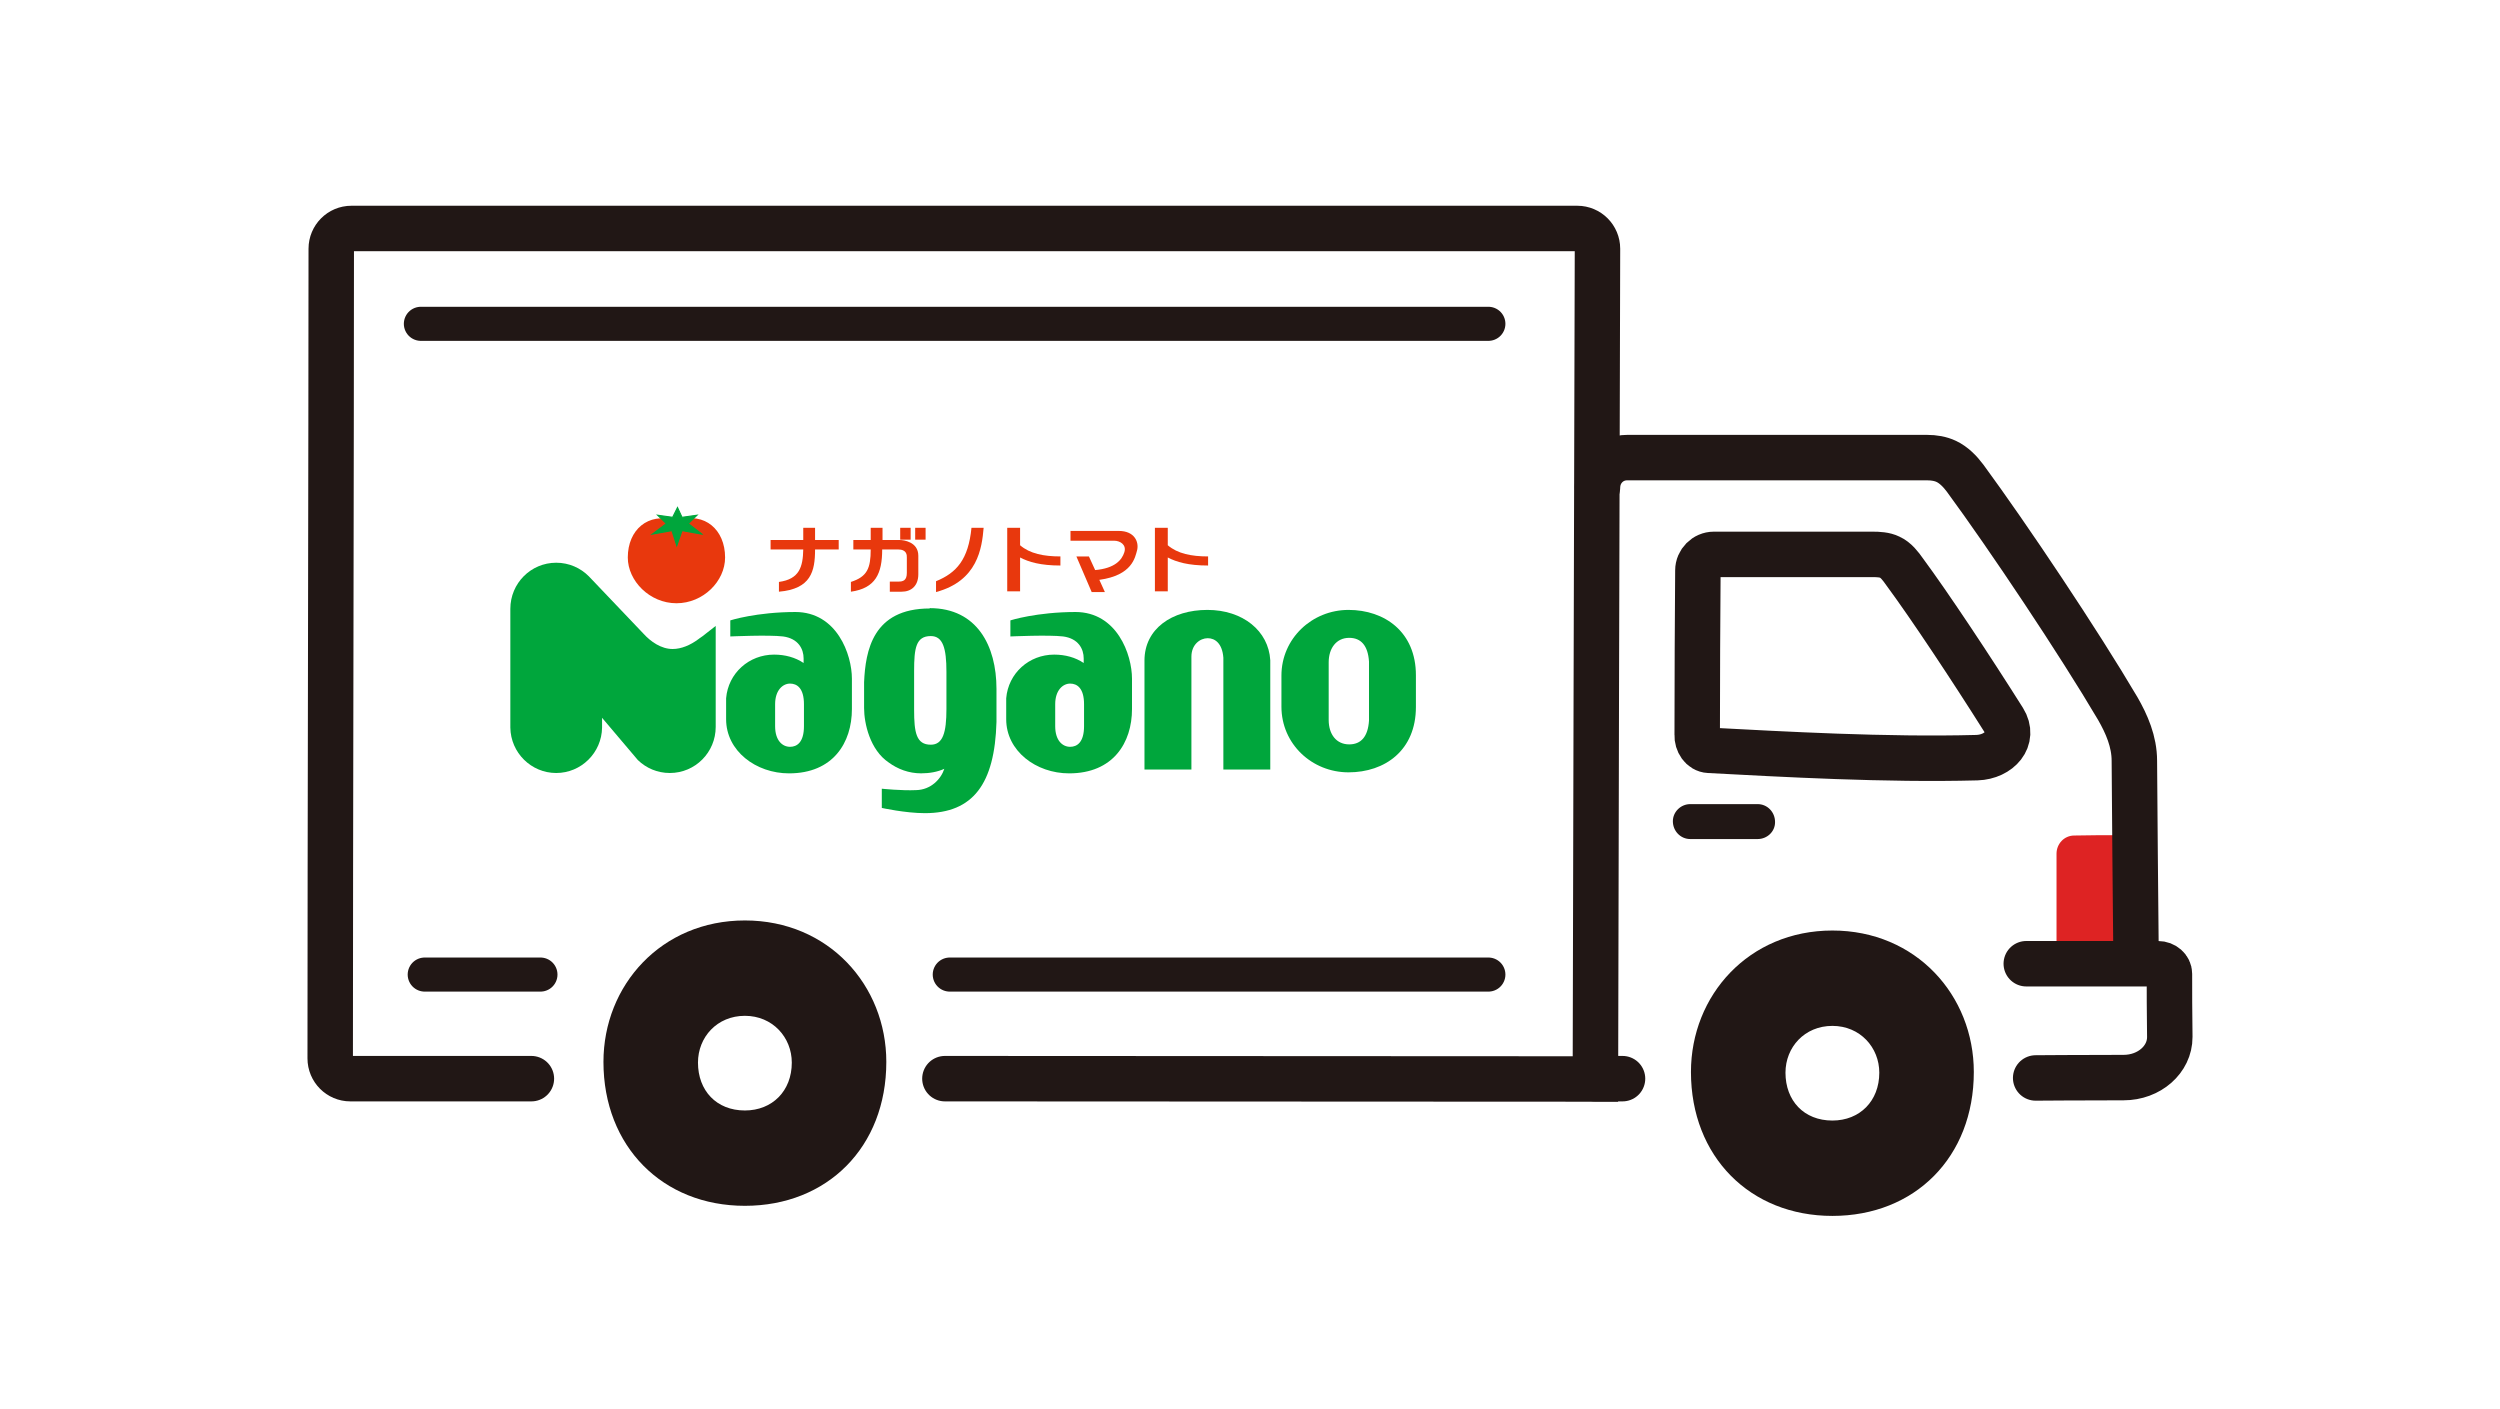 <svg width="110" height="62" viewBox="0 0 110 62" fill="none" xmlns="http://www.w3.org/2000/svg">
<g clip-path="url(#clip0_3266_39738)">
<path d="M93.071 36.748C92.643 36.748 91.909 36.748 91.267 36.763C90.823 36.763 90.487 37.132 90.487 37.562C90.487 38.654 90.487 41.128 90.487 41.927H93.178L93.071 36.732V36.748Z" fill="#DE2323"/>
<path d="M32.775 40.5C36.46 40.5 38.998 43.359 38.998 46.724C38.998 50.474 36.399 53.056 32.775 53.056C29.152 53.056 26.552 50.444 26.552 46.724C26.552 43.343 29.106 40.5 32.775 40.5ZM32.775 48.861C33.983 48.861 34.839 48 34.839 46.755C34.839 45.649 33.998 44.696 32.775 44.696C31.552 44.696 30.711 45.633 30.711 46.755C30.711 47.985 31.521 48.861 32.775 48.861Z" fill="#211715"/>
<path d="M80.625 40.943C84.31 40.943 86.848 43.802 86.848 47.168C86.848 50.918 84.249 53.5 80.625 53.5C77.001 53.5 74.402 50.887 74.402 47.168C74.402 43.787 76.955 40.943 80.625 40.943ZM80.625 49.304C81.833 49.304 82.689 48.443 82.689 47.199C82.689 46.092 81.848 45.139 80.625 45.139C79.402 45.139 78.561 46.077 78.561 47.199C78.561 48.428 79.371 49.304 80.625 49.304Z" fill="#211715"/>
<path d="M93.988 42.281C93.958 38.823 93.927 36.257 93.912 33.475C93.912 32.63 93.576 31.861 93.178 31.17C91.466 28.265 88.362 23.623 86.466 21.041C86.237 20.734 85.961 20.457 85.64 20.304C85.38 20.181 85.09 20.135 84.799 20.135H71.589C70.871 20.135 70.305 20.703 70.29 21.426" stroke="#211715" stroke-width="2" stroke-miterlimit="10" stroke-linecap="round"/>
<path d="M74.707 25.099C74.707 24.715 75.028 24.393 75.41 24.393C76.573 24.393 78.851 24.393 82.398 24.393C82.642 24.393 82.933 24.408 83.147 24.515C83.422 24.639 83.621 24.9 83.804 25.161C84.905 26.652 86.709 29.372 88.162 31.677C88.682 32.507 87.963 33.306 86.985 33.337C82.979 33.445 78.438 33.184 75.197 33.014C74.875 32.999 74.661 32.661 74.677 32.338C74.677 30.863 74.692 26.237 74.707 25.115V25.099Z" stroke="#211715" stroke-width="2" stroke-miterlimit="10" stroke-linecap="round"/>
<path d="M23.381 47.461C21.852 47.461 20.537 47.461 15.415 47.461C14.926 47.461 14.529 47.061 14.529 46.569C14.529 37.486 14.575 19.074 14.575 10.944C14.575 10.452 14.972 10.053 15.461 10.053C22.143 10.053 62.874 10.053 69.402 10.053C69.891 10.053 70.289 10.452 70.289 10.944C70.274 17.753 70.197 44.033 70.197 47.476C63.057 47.476 43.716 47.461 41.576 47.461" stroke="#211715" stroke-width="2" stroke-miterlimit="10" stroke-linecap="round"/>
<path d="M71.391 47.461C71.008 47.461 71.666 47.461 70.183 47.461" stroke="#211715" stroke-width="2" stroke-miterlimit="10" stroke-linecap="round"/>
<path d="M89.156 42.404C90.242 42.404 92.81 42.404 94.951 42.404C95.226 42.404 95.455 42.604 95.455 42.85C95.455 43.618 95.455 44.495 95.471 45.632C95.471 46.615 94.569 47.414 93.437 47.414C91.327 47.414 89.89 47.43 89.569 47.43" stroke="#211715" stroke-width="2" stroke-miterlimit="10" stroke-linecap="round"/>
<path d="M73.606 36.149C73.606 36.149 73.606 36.149 73.606 36.134C73.606 35.719 73.958 35.381 74.371 35.381C75.197 35.381 76.511 35.381 77.337 35.381C77.765 35.381 78.102 35.734 78.102 36.165C78.102 36.165 78.102 36.165 78.102 36.18C78.102 36.595 77.75 36.918 77.337 36.918C76.511 36.918 75.197 36.918 74.371 36.918C73.943 36.918 73.606 36.564 73.606 36.134V36.149Z" fill="#211715"/>
<path d="M65.488 42.881C63.745 42.881 44.572 42.881 41.79 42.881" stroke="#211715" stroke-width="1.5" stroke-miterlimit="10" stroke-linecap="round"/>
<path d="M65.488 14.248C63.608 14.248 21.516 14.248 18.519 14.248" stroke="#211715" stroke-width="1.5" stroke-miterlimit="10" stroke-linecap="round"/>
<path d="M23.779 42.881C22.464 42.881 20.783 42.881 18.688 42.881" stroke="#211715" stroke-width="1.5" stroke-miterlimit="10" stroke-linecap="round"/>
<path d="M53.828 33.859V28.942C53.782 28.311 53.461 28.081 53.14 28.081C52.804 28.081 52.422 28.358 52.422 28.895V33.859H50.357V29.064C50.357 27.666 51.565 26.836 53.125 26.836C54.684 26.836 55.816 27.758 55.892 29.049V33.859H53.828Z" fill="#00A63C"/>
<path d="M59.334 26.836C57.728 26.836 56.383 28.096 56.383 29.725V31.093C56.383 32.738 57.728 33.983 59.334 33.983C60.939 33.983 62.3 33.014 62.3 31.108V29.71C62.3 27.804 60.924 26.836 59.334 26.836ZM60.236 31.708C60.19 32.415 59.884 32.753 59.364 32.753C58.798 32.753 58.462 32.307 58.462 31.677V29.141C58.462 28.526 58.798 28.065 59.364 28.065C59.884 28.065 60.19 28.404 60.236 29.11V31.692V31.708Z" fill="#00A63C"/>
<path d="M35.022 26.928C33.279 26.928 32.133 27.297 32.133 27.297V28.004C32.133 28.004 33.83 27.927 34.457 28.004C35.129 28.096 35.359 28.557 35.359 28.972V29.172C34.992 28.926 34.548 28.803 34.059 28.803C32.958 28.803 32.041 29.617 31.949 30.724C31.949 30.785 31.949 30.831 31.949 30.893V31.646C31.949 33.044 33.264 34.028 34.717 34.028C36.658 34.028 37.484 32.676 37.484 31.2V29.863C37.484 28.803 36.827 26.928 34.992 26.928M35.374 31.953C35.374 32.66 35.068 32.86 34.763 32.86C34.426 32.86 34.105 32.584 34.105 31.953V30.985C34.105 30.37 34.441 30.078 34.763 30.078C35.068 30.078 35.374 30.278 35.374 30.985V31.938V31.953Z" fill="#00A63C"/>
<path d="M30.895 28.003C30.895 28.003 30.818 28.064 30.788 28.079L30.727 28.125C30.375 28.387 29.977 28.556 29.595 28.556C29.091 28.556 28.632 28.233 28.311 27.88L25.91 25.359C25.544 24.99 25.039 24.76 24.473 24.76C23.357 24.76 22.455 25.666 22.455 26.788C22.455 26.819 22.455 26.835 22.455 26.865V32.014C22.47 33.12 23.372 34.012 24.473 34.012C25.574 34.012 26.476 33.12 26.491 32.014V31.584L28.066 33.443C28.433 33.797 28.922 34.012 29.473 34.012C30.589 34.012 31.491 33.105 31.491 31.983V27.541L30.88 28.018L30.895 28.003Z" fill="#00A63C"/>
<path d="M40.909 26.773C38.402 26.773 38.081 28.633 38.02 30.016V31.153C38.02 31.829 38.279 32.998 39.105 33.551C39.503 33.843 39.992 34.027 40.527 34.027C40.894 34.027 41.246 33.966 41.551 33.828C41.398 34.288 40.955 34.75 40.313 34.765C39.671 34.796 38.799 34.703 38.799 34.703V35.549C38.799 35.549 39.839 35.779 40.695 35.779C42.82 35.779 43.768 34.488 43.845 31.768V30.308C43.845 28.418 42.989 26.758 40.909 26.758M40.221 29.524C40.221 28.525 40.298 27.987 40.955 27.987C41.49 27.987 41.643 28.525 41.643 29.555V31.199C41.643 32.229 41.49 32.767 40.955 32.767C40.313 32.767 40.221 32.229 40.221 31.23V29.54V29.524Z" fill="#00A63C"/>
<path d="M47.347 26.928C45.604 26.928 44.457 27.297 44.457 27.297V28.004C44.457 28.004 46.154 27.927 46.781 28.004C47.454 28.096 47.683 28.557 47.683 28.972V29.172C47.316 28.926 46.873 28.803 46.383 28.803C45.282 28.803 44.365 29.617 44.273 30.724C44.273 30.785 44.273 30.831 44.273 30.893V31.646C44.273 33.044 45.588 34.028 47.041 34.028C48.983 34.028 49.808 32.676 49.808 31.2V29.863C49.808 28.803 49.151 26.928 47.316 26.928M47.698 31.953C47.698 32.66 47.392 32.86 47.087 32.86C46.75 32.86 46.429 32.584 46.429 31.953V30.985C46.429 30.37 46.766 30.078 47.087 30.078C47.392 30.078 47.698 30.278 47.698 30.985V31.938V31.953Z" fill="#00A63C"/>
<path d="M29.672 22.885C28.525 22.547 27.623 23.3 27.623 24.53C27.623 25.559 28.586 26.543 29.764 26.543C30.941 26.543 31.904 25.575 31.904 24.53C31.904 23.3 31.002 22.532 29.855 22.885H29.657H29.672Z" fill="#E8380D"/>
<path d="M30.865 23.5L30.009 23.346L29.779 24.007L29.565 23.346L28.709 23.5L29.321 23.039L28.938 22.67L29.596 22.762L29.81 22.332L30.009 22.762L30.666 22.67L30.284 23.039L30.88 23.5H30.865Z" fill="#00A63C" stroke="#00A63C" stroke-width="0.05" stroke-miterlimit="5"/>
<path d="M36.903 23.761H35.863C35.863 23.576 35.863 23.422 35.863 23.223H35.343C35.343 23.422 35.343 23.576 35.343 23.761H33.906V24.175H35.343C35.328 24.944 35.175 25.482 34.273 25.605V26.035C35.68 25.912 35.863 25.144 35.863 24.175H36.903V23.761Z" fill="#E8380D"/>
<path d="M39.611 23.761H38.831C38.831 23.607 38.831 23.407 38.831 23.223H38.311V23.761H37.547V24.175H38.311C38.311 25.005 38.158 25.374 37.44 25.605V26.035C38.525 25.881 38.816 25.236 38.816 24.175H39.504C39.916 24.175 39.901 24.437 39.901 24.544V25.205C39.901 25.543 39.733 25.59 39.534 25.59H39.152V26.035H39.672C40.1 26.035 40.406 25.774 40.406 25.267V24.452C40.406 23.837 39.748 23.761 39.595 23.761H39.611Z" fill="#E8380D"/>
<path d="M40.068 23.223H39.609V23.745H40.068V23.223Z" fill="#E8380D"/>
<path d="M40.726 23.223H40.268V23.745H40.726V23.223Z" fill="#E8380D"/>
<path d="M41.185 26.05C43.02 25.559 43.204 24.114 43.28 23.223H42.745C42.608 24.621 42.088 25.205 41.185 25.574V26.05Z" fill="#E8380D"/>
<path d="M46.658 24.483C45.924 24.483 45.312 24.36 44.884 23.991V23.223H44.318V26.02H44.884V24.529C45.266 24.729 45.786 24.883 46.658 24.883V24.468V24.483Z" fill="#E8380D"/>
<path d="M53.156 24.483C52.422 24.483 51.81 24.36 51.382 23.991V23.223H50.816V26.02H51.382V24.529C51.764 24.729 52.284 24.883 53.156 24.883V24.468V24.483Z" fill="#E8380D"/>
<path d="M49.227 23.361H47.102V23.792H49.028C49.273 23.792 49.578 23.961 49.471 24.299C49.364 24.637 49.059 25.006 48.187 25.083L47.912 24.483H47.361L48.034 26.051H48.615L48.371 25.513C49.823 25.313 49.945 24.529 50.037 24.191C50.114 23.838 49.915 23.361 49.227 23.361Z" fill="#E8380D"/>
</g>
<defs>
<clipPath id="clip0_3266_39738">
<rect width="84" height="45" fill="white" transform="translate(13 8.5)"/>
</clipPath>
</defs>
</svg>

